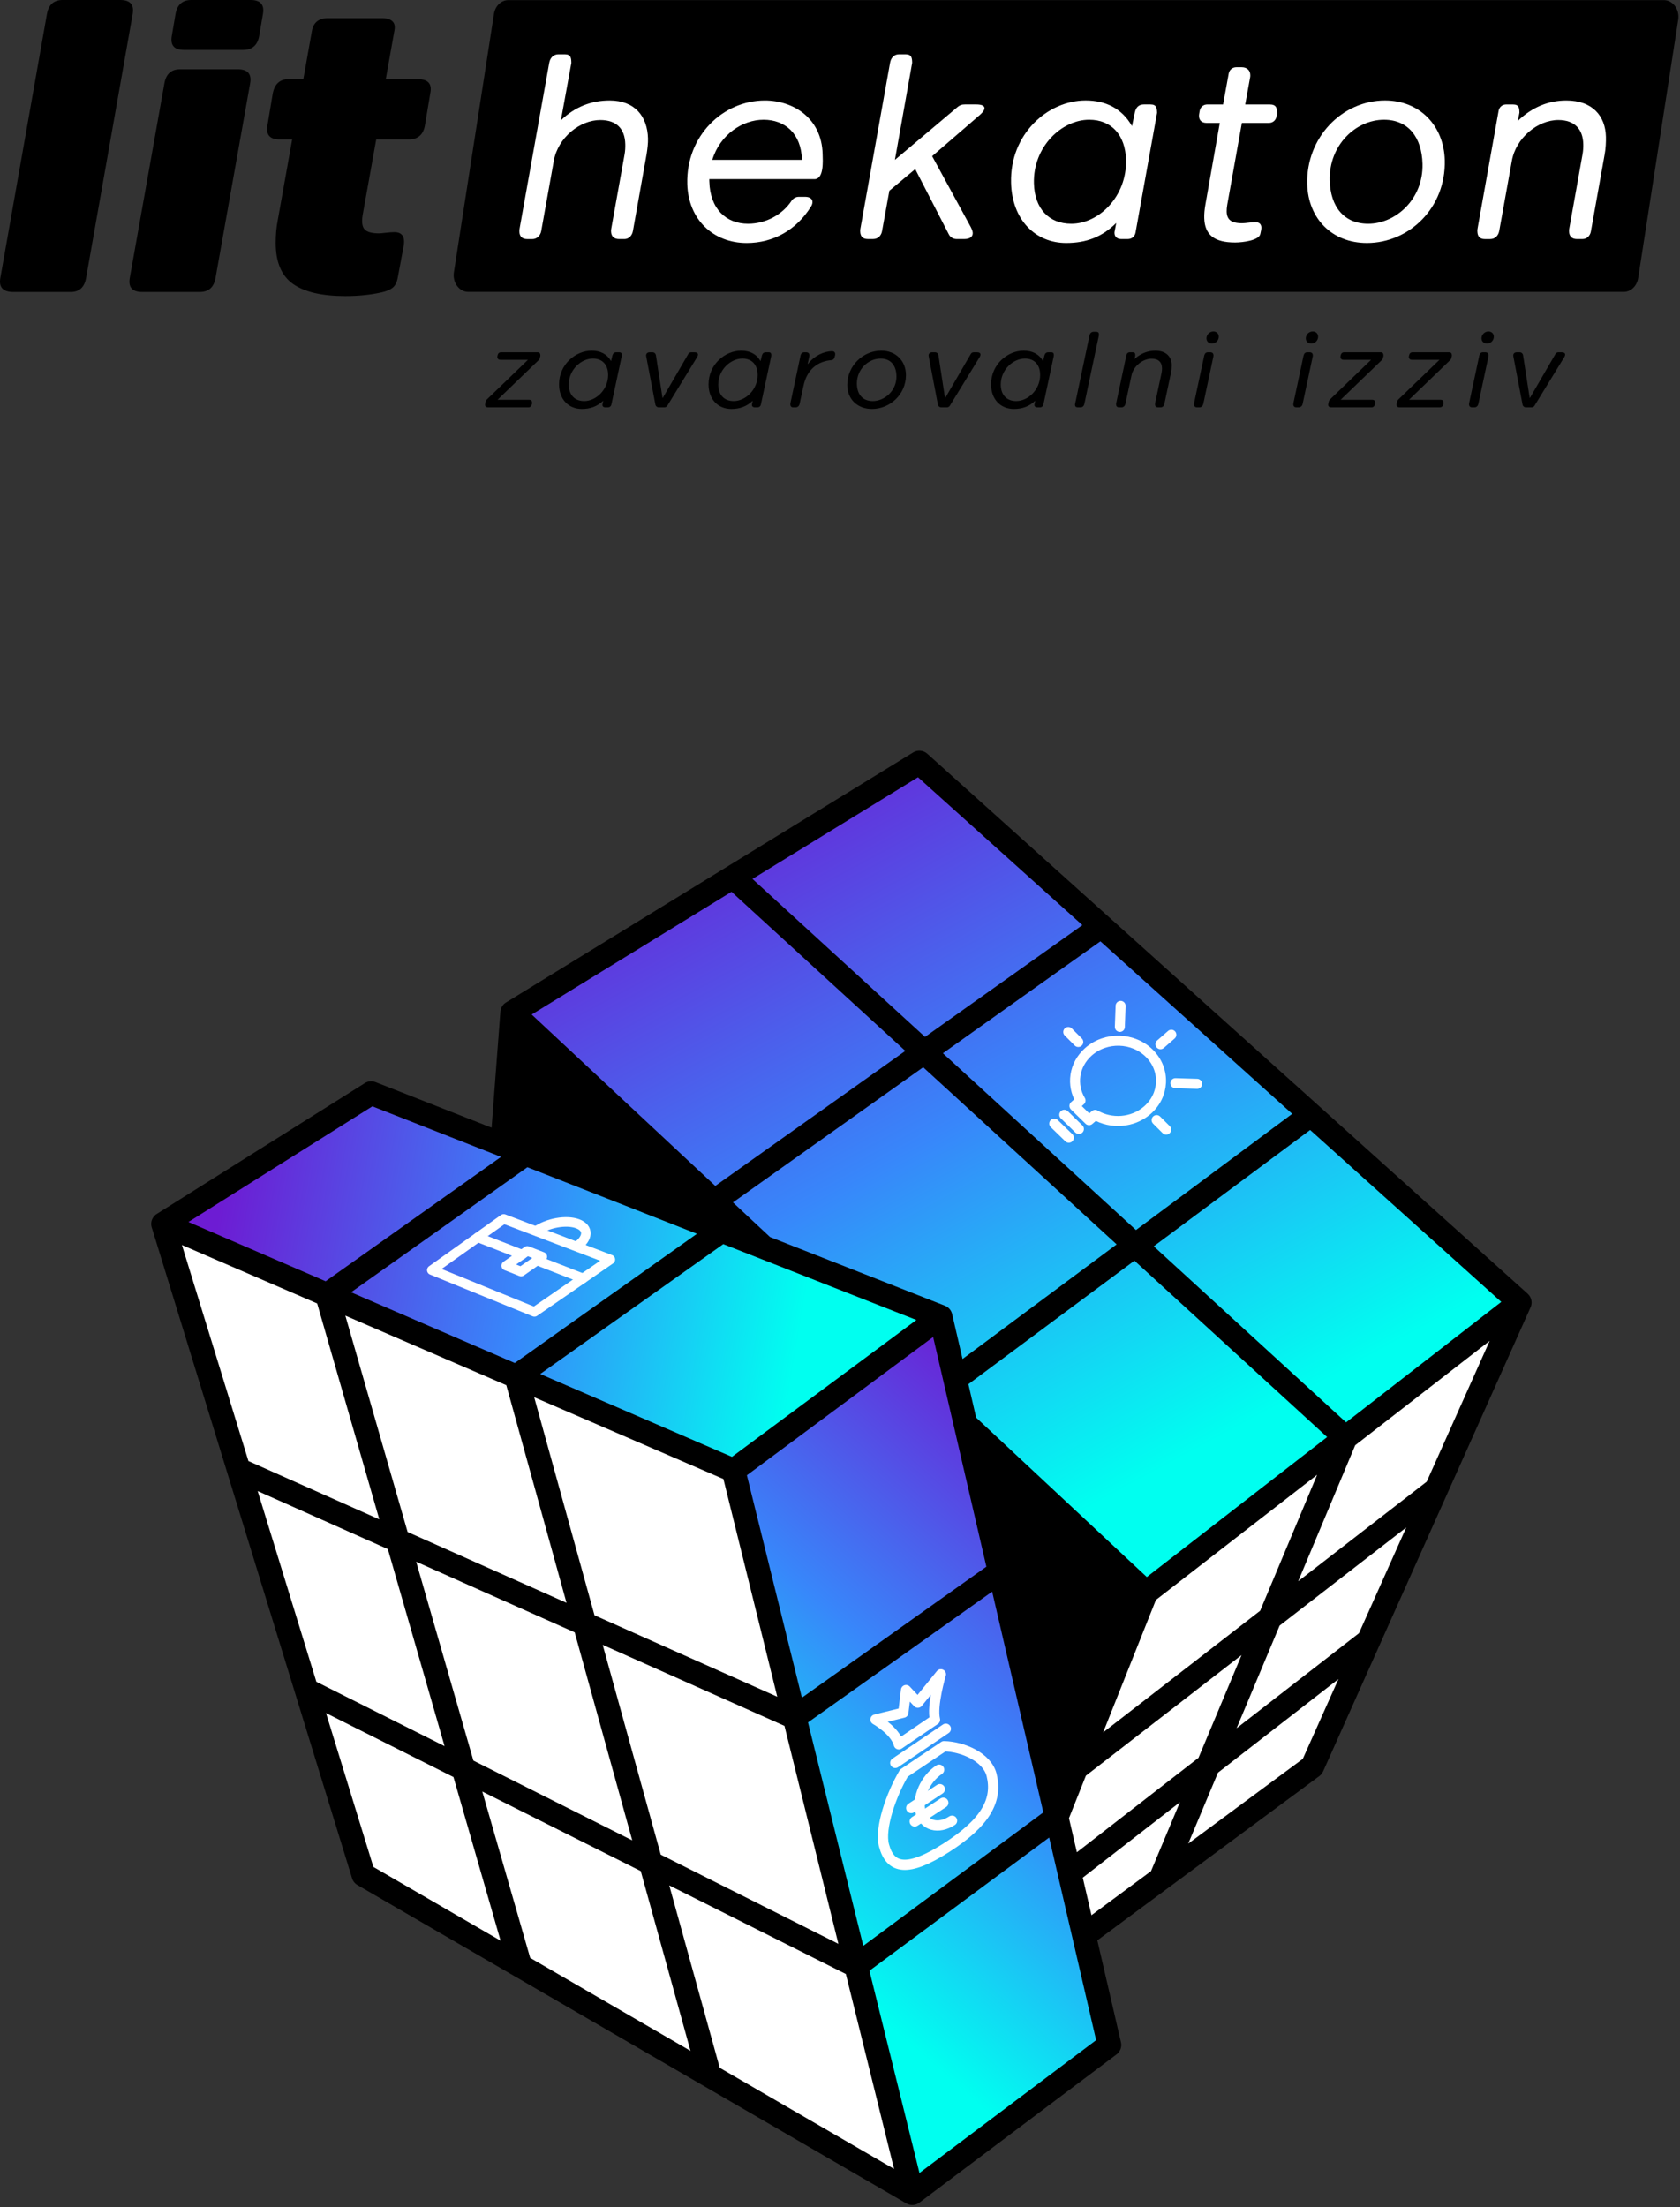 <svg width="600" height="788" viewBox="0 0 600 788" fill="none" xmlns="http://www.w3.org/2000/svg">
<rect x="0" y="0" width="600" height="788" fill="#333333" stroke="none"/>
<path d="M579.93 104.208H167.229C163.991 104.208 161.539 100.856 162.107 97.202L176.415 4.964C176.857 2.119 179.014 0.044 181.537 0.044H594.237C597.475 0.044 599.927 3.397 599.359 7.05L585.052 99.288C584.609 102.133 582.453 104.208 579.93 104.208ZM47.381 5.008C47.971 1.671 46.497 0 42.963 0H22.354C19.214 0 17.347 1.671 16.762 5.008L0.123 99.228C-0.466 102.565 1.057 104.236 4.689 104.236H25.298C28.339 104.236 30.158 102.565 30.748 99.228L47.381 5.008ZM89.337 29.739C89.926 26.403 88.452 24.732 84.919 24.732H64.31C61.17 24.732 59.302 26.403 58.718 29.739L46.349 99.228C45.759 102.565 47.234 104.236 50.767 104.236H71.376C74.516 104.236 76.384 102.565 76.973 99.228L89.337 29.739ZM93.902 5.008C94.492 1.671 93.017 0 89.484 0H68.285C65.145 0 63.278 1.671 62.688 5.008L61.361 12.811C60.771 16.148 62.196 17.819 65.631 17.819H86.83C90.068 17.819 91.985 16.148 92.569 12.811L93.902 5.008ZM146.02 49.764C149.258 49.764 151.175 48.093 151.759 44.757L153.676 33.273C154.364 29.936 152.889 28.265 149.258 28.265H137.774L140.865 10.894C141.16 9.42 140.914 8.317 140.127 7.58C139.341 6.842 138.069 6.477 136.299 6.477H117.159C113.921 6.477 112.004 7.951 111.42 10.894L108.329 28.265H103.027C99.985 28.265 98.118 29.936 97.43 33.273L95.513 44.757C94.923 48.093 96.348 49.764 99.783 49.764H104.348L99.193 78.619C98.702 81.071 98.456 83.774 98.456 86.718C98.456 93.587 100.515 98.469 104.638 101.369C108.761 104.263 114.991 105.71 123.336 105.71C128.048 105.71 132.368 105.268 136.289 104.383C138.058 103.99 139.379 103.428 140.264 102.69C141.149 101.953 141.738 100.801 142.028 99.228L144.234 87.449C144.627 84.408 143.497 82.884 140.848 82.884C140.062 82.884 139.057 82.96 137.829 83.103C136.6 83.25 135.792 83.321 135.398 83.321C132.848 83.321 131.128 82.857 130.243 81.923C129.359 80.989 129.113 79.296 129.506 76.844L134.366 49.753H146.02V49.764ZM173.81 142.691C173.657 142.844 173.504 143.117 173.466 143.308L173.275 144.192C173.236 144.307 173.236 144.422 173.236 144.498C173.236 145.077 173.624 145.421 174.274 145.421H188.718C189.335 145.421 189.793 145.033 189.914 144.46L190.028 144.072C190.028 143.264 189.952 142.724 188.909 142.724H177.698L192.453 128.509C192.606 128.356 192.759 128.083 192.797 127.854L192.988 127.007C192.988 126.276 192.797 125.773 191.945 125.773H178.926C178.309 125.773 177.851 126.161 177.731 126.773L177.654 127.117C177.616 127.231 177.616 127.346 177.616 127.422C177.616 128.078 178.042 128.46 178.774 128.46H188.559L173.81 142.691ZM215.186 144.269C215.148 144.384 215.148 144.46 215.148 144.575C215.148 145.077 215.536 145.421 216.109 145.421H217.147C217.764 145.421 218.228 145.033 218.343 144.46L222.078 127.007C222.078 126.314 222.04 125.773 221.117 125.773H220.117C219.386 125.773 218.921 126.161 218.73 126.893L218.228 128.935C216.764 126.352 214.34 125.2 211.293 125.2C205.553 125.2 199.661 130.093 199.661 137.219C199.661 142.653 203.129 146 207.787 146C210.829 146 213.259 145.115 215.454 143.073L215.186 144.269ZM203.129 137.295C203.129 131.938 207.596 128.012 211.757 128.012C215.148 128.012 217.19 130.246 217.19 133.866C217.19 139.179 212.838 143.188 208.639 143.188C205.209 143.188 203.129 140.954 203.129 137.295ZM230.788 127.242L234.064 144.422C234.179 145.039 234.681 145.421 235.26 145.421H237.302C237.728 145.421 238.149 145.192 238.34 144.842L249.01 127.433C249.202 127.127 249.278 126.816 249.278 126.587C249.278 126.084 248.852 125.779 248.082 125.779H246.848C246.422 125.779 246.002 126.008 245.81 126.396L236.718 142.035H236.603L234.255 126.822C234.141 126.205 233.677 125.779 233.059 125.779H232.022C231.214 125.779 230.75 126.243 230.75 126.936C230.75 127.051 230.75 127.127 230.788 127.242ZM268.576 144.269C268.538 144.384 268.538 144.46 268.538 144.575C268.538 145.077 268.926 145.421 269.499 145.421H270.537C271.154 145.421 271.618 145.033 271.733 144.46L275.468 127.007C275.468 126.314 275.43 125.773 274.507 125.773H273.508C272.776 125.773 272.312 126.161 272.121 126.893L271.618 128.935C270.155 126.352 267.73 125.2 264.683 125.2C258.944 125.2 253.051 130.093 253.051 137.219C253.051 142.653 256.519 146 261.177 146C264.219 146 266.649 145.115 268.844 143.073L268.576 144.269ZM256.525 137.295C256.525 131.938 260.991 128.012 265.153 128.012C268.544 128.012 270.586 130.246 270.586 133.866C270.586 139.179 266.234 143.188 262.034 143.188C258.6 143.188 256.525 140.954 256.525 137.295ZM284.183 145.427C284.953 145.427 285.456 144.81 285.571 144.231L286.958 137.76C288.268 131.518 292.468 128.94 296.858 128.591C297.475 128.553 297.901 128.165 298.054 127.592L298.245 126.822C298.283 126.707 298.283 126.554 298.283 126.434C298.283 125.817 297.896 125.396 297.202 125.396C294.275 125.396 290.769 127.013 288.574 129.94H288.459L289.038 127.242C289.076 127.127 289.076 127.013 289.076 126.898C289.076 126.205 288.689 125.779 287.919 125.779H287.225C286.493 125.779 286.029 126.319 285.915 126.898L282.294 143.925C282.256 144.078 282.256 144.192 282.256 144.313C282.256 145.006 282.562 145.432 283.337 145.432H284.183V145.427ZM302.597 137.41C302.597 142.418 306.103 146 311.417 146C317.811 146 323.55 140.878 323.55 133.904C323.55 128.859 319.968 125.2 314.731 125.2C308.222 125.2 302.597 130.595 302.597 137.41ZM306.027 136.875C306.027 131.715 310.226 128.018 314.502 128.018C318.199 128.018 320.165 130.601 320.165 134.45C320.165 139.611 315.851 143.193 311.69 143.193C308.031 143.188 306.027 140.725 306.027 136.875ZM331.682 127.242L334.958 144.422C335.073 145.039 335.575 145.421 336.154 145.421H338.196C338.622 145.421 339.043 145.192 339.234 144.842L349.904 127.433C350.095 127.127 350.172 126.816 350.172 126.587C350.172 126.084 349.746 125.779 348.976 125.779H347.742C347.316 125.779 346.895 126.008 346.704 126.396L337.612 142.035H337.497L335.149 126.822C335.034 126.205 334.57 125.779 333.953 125.779H332.916C332.107 125.779 331.643 126.243 331.643 126.936C331.643 127.051 331.643 127.127 331.682 127.242ZM369.476 144.269C369.438 144.384 369.438 144.46 369.438 144.575C369.438 145.077 369.825 145.421 370.399 145.421H371.436C372.053 145.421 372.517 145.033 372.632 144.46L376.367 127.007C376.367 126.314 376.329 125.773 375.406 125.773H374.407C373.675 125.773 373.211 126.161 373.02 126.893L372.517 128.935C371.054 126.352 368.629 125.2 365.582 125.2C359.843 125.2 353.951 130.093 353.951 137.219C353.951 142.653 357.418 146 362.076 146C365.118 146 367.548 145.115 369.743 143.073L369.476 144.269ZM357.418 137.295C357.418 131.938 361.885 128.012 366.046 128.012C369.438 128.012 371.48 130.246 371.48 133.866C371.48 139.179 367.128 143.188 362.928 143.188C359.499 143.188 357.418 140.954 357.418 137.295ZM385.924 145.427C386.655 145.427 387.12 144.924 387.273 144.192L392.471 119.69C392.471 118.996 392.433 118.456 391.51 118.456H390.549C389.817 118.456 389.277 118.958 389.124 119.69L383.963 144.192C383.925 144.307 383.925 144.422 383.925 144.537C383.925 145.077 384.275 145.421 384.886 145.421H385.924V145.427ZM398.598 144.307C398.598 145.001 398.904 145.427 399.679 145.427H400.526C401.258 145.427 401.76 144.924 401.913 144.269L404.108 134.024C404.802 130.672 408.193 128.056 411.311 128.056C413.774 128.056 415.008 129.366 415.008 131.562C415.008 132.026 414.97 132.523 414.855 133.063L412.545 143.925C412.507 144.078 412.507 144.192 412.507 144.313C412.507 145.006 412.895 145.432 413.665 145.432H414.511C415.243 145.432 415.707 144.891 415.822 144.313L418.208 133.102C418.399 132.255 418.476 131.212 418.476 130.48C418.476 127.515 416.624 125.205 412.622 125.205C409.962 125.205 407.461 126.128 405.189 128.171L405.457 126.975C405.457 126.281 405.419 125.779 404.496 125.779H403.497C402.879 125.779 402.421 126.166 402.301 126.74L398.642 143.919C398.598 144.078 398.598 144.192 398.598 144.307ZM428.381 145.427C429.113 145.427 429.616 144.848 429.73 144.269L433.351 127.28C433.389 127.166 433.389 127.013 433.389 126.893C433.389 126.199 433.001 125.773 432.231 125.773H431.385C430.615 125.773 430.227 126.314 430.074 126.969L426.454 143.919C426.416 144.072 426.416 144.187 426.416 144.307C426.416 145.001 426.765 145.427 427.535 145.427H428.381ZM432.81 122.661C434.197 122.661 435.273 121.547 435.273 120.198C435.273 119.16 434.541 118.347 433.345 118.347C431.958 118.347 430.882 119.504 430.882 120.809C430.882 121.852 431.652 122.661 432.81 122.661ZM463.86 145.427C464.592 145.427 465.094 144.848 465.209 144.269L468.83 127.28C468.868 127.166 468.868 127.013 468.868 126.893C468.868 126.199 468.48 125.773 467.71 125.773H466.864C466.094 125.773 465.706 126.314 465.553 126.969L461.933 143.919C461.894 144.072 461.894 144.187 461.894 144.307C461.894 145.001 462.244 145.427 463.014 145.427H463.86ZM468.289 122.661C469.676 122.661 470.752 121.547 470.752 120.198C470.752 119.16 470.02 118.347 468.824 118.347C467.437 118.347 466.361 119.504 466.361 120.809C466.361 121.852 467.137 122.661 468.289 122.661ZM474.918 142.691C474.765 142.844 474.613 143.117 474.574 143.308L474.383 144.192C474.345 144.307 474.345 144.422 474.345 144.498C474.345 145.077 474.733 145.421 475.383 145.421H489.826C490.443 145.421 490.902 145.033 491.022 144.46L491.137 144.072C491.137 143.264 491.061 142.724 490.018 142.724H478.806L493.562 128.509C493.714 128.356 493.867 128.083 493.911 127.854L494.102 127.007C494.102 126.276 493.911 125.773 493.059 125.773H480.041C479.424 125.773 478.965 126.161 478.845 126.773L478.768 127.117C478.73 127.231 478.73 127.346 478.73 127.422C478.73 128.078 479.156 128.46 479.888 128.46H489.673L474.918 142.691ZM499.339 142.691C499.186 142.844 499.033 143.117 498.995 143.308L498.804 144.192C498.766 144.307 498.766 144.422 498.766 144.498C498.766 145.077 499.153 145.421 499.803 145.421H514.247C514.864 145.421 515.323 145.033 515.443 144.46L515.558 144.072C515.558 143.264 515.481 142.724 514.438 142.724H503.227L517.982 128.509C518.135 128.356 518.288 128.083 518.332 127.854L518.523 127.007C518.523 126.276 518.332 125.773 517.48 125.773H504.467C503.85 125.773 503.391 126.161 503.271 126.773L503.194 127.117C503.156 127.231 503.156 127.346 503.156 127.422C503.156 128.078 503.582 128.46 504.314 128.46H514.1L499.339 142.691ZM526.616 145.427C527.348 145.427 527.85 144.848 527.965 144.269L531.585 127.28C531.623 127.166 531.623 127.013 531.623 126.893C531.623 126.199 531.236 125.773 530.466 125.773H529.619C528.849 125.773 528.462 126.314 528.309 126.969L524.688 143.919C524.65 144.072 524.65 144.187 524.65 144.307C524.65 145.001 524.999 145.427 525.769 145.427H526.616ZM531.044 122.661C532.432 122.661 533.507 121.547 533.507 120.198C533.507 119.16 532.776 118.347 531.58 118.347C530.193 118.347 529.117 119.504 529.117 120.809C529.122 121.852 529.892 122.661 531.044 122.661ZM540.486 127.242L543.763 144.422C543.877 145.039 544.38 145.421 544.959 145.421H547.001C547.427 145.421 547.847 145.192 548.039 144.842L558.709 127.433C558.9 127.127 558.977 126.816 558.977 126.587C558.977 126.084 558.551 125.779 557.781 125.779H556.546C556.12 125.779 555.7 126.008 555.509 126.396L546.417 142.035H546.302L543.954 126.822C543.839 126.205 543.375 125.779 542.758 125.779H541.72C540.912 125.779 540.448 126.243 540.448 126.936C540.448 127.051 540.448 127.127 540.486 127.242Z" fill="black"/>
<path d="M185.556 81.672L196.161 22.4C196.478 20.609 197.717 19.386 199.437 19.386H201.704C203.97 19.386 204.008 20.8 204.052 22.493L200.322 42.944C205.455 38.045 211.293 35.877 217.736 35.877C226.719 35.877 231.219 41.529 231.427 49.447C231.47 51.146 231.246 53.03 230.935 55.007L226.031 82.523C225.715 84.222 224.475 85.352 223.023 85.352H221.117C219.211 85.352 218.277 84.315 218.233 82.622C218.228 82.338 218.217 82.054 218.299 81.677L223.05 55.198C223.29 53.876 223.345 52.56 223.312 51.43C223.17 46.056 220.276 42.856 214.378 42.856C207.121 42.856 199.301 49.076 197.794 57.371L193.283 82.529C192.966 84.227 191.634 85.358 190.181 85.358H188.275C186.37 85.358 185.529 84.32 185.479 82.627C185.485 82.332 185.474 82.048 185.556 81.672Z" fill="white"/>
<path d="M287.575 70.271C289.208 70.271 290.137 71.025 290.164 72.062C290.18 72.63 290.011 73.193 289.574 73.853C284.436 82.05 276.217 86.763 266.693 86.763C254.63 86.763 245.789 78.282 245.462 65.657C245.014 48.504 258.196 35.879 273.164 35.879C283.234 35.879 293.462 42.099 293.801 55.008C293.866 57.46 294.309 63.958 290.863 63.958H253.309L253.331 64.805C253.587 74.7 259.441 79.882 267.152 79.882C273.683 79.882 279.488 76.491 282.633 71.778C283.158 70.932 284.135 70.271 285.227 70.271H287.575ZM254.39 57.078H286.412C286.167 47.652 280.324 42.754 272.706 42.754C265.175 42.754 257.148 48.029 254.39 57.078Z" fill="white"/>
<path d="M307.277 81.673L317.882 22.401C318.199 20.61 319.346 19.387 321.071 19.387H323.43C325.609 19.387 325.735 20.708 325.779 22.401L319.613 57.077L341.626 38.51C342.778 37.473 343.586 37.287 344.586 37.287H348.665C350.571 37.287 351.581 37.757 351.603 38.609C351.619 39.177 351.095 40.023 350.03 40.962L332.91 55.756L346.726 81.105C347.108 81.858 347.398 82.612 347.414 83.174C347.447 84.496 346.382 85.342 344.476 85.342H341.571C340.484 85.342 339.376 84.681 338.901 83.742L326.86 60.37L317.631 68.097L315.015 82.514C314.78 83.928 313.727 85.342 311.826 85.342H309.92C308.014 85.342 307.261 84.305 307.217 82.612C307.206 82.333 307.201 82.049 307.277 81.673Z" fill="white"/>
<path d="M398.659 79.597C393.619 84.593 387.961 86.756 380.797 86.756C369.82 86.756 361.444 78.559 361.094 65.273C360.635 47.842 374.2 35.872 387.715 35.872C394.88 35.872 400.669 38.701 404.284 45.014L405.332 40.017C405.742 38.226 406.801 37.286 408.527 37.286H410.886C413.065 37.286 413.19 38.608 413.234 40.301L405.556 82.988C405.321 84.402 404.256 85.341 402.804 85.341H400.352C398.992 85.341 398.064 84.495 398.031 83.266C398.025 82.982 398.02 82.797 398.102 82.513L398.659 79.597ZM382.61 79.881C392.499 79.881 402.492 70.079 402.148 57.076C401.919 48.219 396.966 42.753 388.982 42.753C379.186 42.753 368.914 52.364 369.258 65.464C369.493 74.414 374.533 79.881 382.61 79.881Z" fill="white"/>
<path d="M428.223 41.53C428.218 41.246 428.207 40.869 428.289 40.585L428.447 39.646C428.682 38.231 429.747 37.292 431.199 37.292H436.824L438.806 26.36C439.041 24.945 440.106 24.006 441.558 24.006H443.464C445.277 24.006 446.484 25.043 446.528 26.736C446.533 27.02 446.544 27.397 446.462 27.681L444.72 37.292H453.43C455.882 37.292 456.095 38.614 456.15 40.59L455.904 41.535C455.669 42.949 454.604 43.889 453.152 43.889H443.524L438.304 73.104C438.146 74.049 438.075 74.802 438.096 75.556C438.167 78.286 439.565 79.701 443.65 79.701C444.922 79.701 446.724 79.324 448.357 79.324C449.717 79.324 450.46 79.984 450.498 81.301C450.503 81.486 450.421 81.77 450.427 82.054L450.105 83.561C449.619 85.822 443.923 86.576 441.111 86.576C433.766 86.576 430.249 83.938 430.085 77.811C430.047 76.397 430.189 74.797 430.506 73.006L435.639 43.889H430.921C429.19 43.883 428.261 42.938 428.223 41.53Z" fill="white"/>
<path d="M494.654 35.872C506.99 35.872 515.662 44.822 515.984 57.169C516.432 74.223 503.244 86.756 488.189 86.756C475.673 86.756 467.186 77.991 466.864 65.743C466.427 49.065 479.326 35.872 494.654 35.872ZM488.642 79.881C498.439 79.881 508.366 71.116 508.039 58.491C507.793 49.065 502.998 42.753 494.294 42.753C484.224 42.753 474.575 51.801 474.908 64.427C475.148 73.852 480.025 79.881 488.642 79.881Z" fill="white"/>
<path d="M527.686 81.673L535.201 39.647C535.435 38.233 536.5 37.293 537.953 37.293H540.312C542.491 37.293 542.611 38.517 542.654 40.215L542.098 43.136C547.318 38.14 553.156 35.879 559.414 35.879C568.85 35.879 573.35 41.531 573.541 48.788C573.59 50.579 573.475 53.124 573.077 55.194L568.173 82.618C567.938 84.032 566.884 85.348 565.158 85.348H563.165C561.352 85.348 560.419 84.311 560.375 82.618C560.369 82.334 560.358 82.05 560.44 81.673L565.186 55.101C565.426 53.779 565.481 52.556 565.453 51.426C565.311 46.052 562.324 42.852 556.519 42.852C549.169 42.852 541.36 49.258 539.94 57.46L535.424 82.525C535.102 84.125 533.955 85.354 532.235 85.354H530.242C528.429 85.354 527.675 84.316 527.632 82.623C527.615 82.334 527.605 82.05 527.686 81.673Z" fill="white"/>
<path fill-rule="evenodd" clip-rule="evenodd" d="M182.444 494.069L203.949 571.762C204.05 572.128 204.031 572.53 203.862 572.9C203.483 573.75 202.482 574.134 201.632 573.755L144.987 548.515C144.498 548.332 144.095 547.93 143.945 547.391L121.717 470.173C121.608 469.807 121.621 469.401 121.786 469.021C122.156 468.162 123.152 467.764 124.012 468.135L181.488 492.963V492.967C181.936 493.164 182.302 493.557 182.444 494.069Z" fill="white"/>
<path fill-rule="evenodd" clip-rule="evenodd" d="M140.152 552.574L160.404 622.922H160.4C160.51 623.315 160.482 623.745 160.286 624.138C159.87 624.97 158.855 625.308 158.023 624.892L112.316 601.956C111.882 601.764 111.53 601.394 111.379 600.905L90.409 532.82C90.294 532.44 90.308 532.024 90.482 531.636C90.861 530.786 91.862 530.402 92.712 530.781L139.105 551.45C139.599 551.633 139.996 552.035 140.152 552.574Z" fill="white"/>
<path fill-rule="evenodd" clip-rule="evenodd" d="M255.423 738.679L237.396 673.551C237.291 673.162 237.319 672.733 237.515 672.344C237.931 671.512 238.946 671.174 239.782 671.59L302.762 703.192C303.233 703.393 303.612 703.809 303.74 704.344L320.958 773.924C321.059 774.335 321.008 774.783 320.78 775.176C320.314 775.985 319.276 776.259 318.467 775.793L256.205 739.694C255.839 739.479 255.547 739.122 255.423 738.679Z" fill="white"/>
<path fill-rule="evenodd" clip-rule="evenodd" d="M380.21 648.483L386.22 633.39C386.325 633.089 386.513 632.814 386.787 632.604L442.316 589.598C442.787 589.196 443.459 589.064 444.072 589.32C444.935 589.676 445.342 590.668 444.986 591.532L429.61 628.207C429.5 628.472 429.322 628.71 429.08 628.897L385.704 662.574C385.502 662.744 385.26 662.872 384.986 662.935C384.076 663.146 383.167 662.574 382.961 661.665L380.136 649.488H380.141C380.059 649.164 380.077 648.817 380.21 648.483Z" fill="white"/>
<path fill-rule="evenodd" clip-rule="evenodd" d="M163.585 633.964L180.401 692.378H180.396C180.515 692.803 180.474 693.274 180.232 693.689C179.765 694.498 178.728 694.773 177.919 694.307L132.49 667.97C132.134 667.764 131.851 667.426 131.723 667.001L114.811 612.084C114.687 611.682 114.71 611.238 114.916 610.832C115.332 610 116.347 609.661 117.179 610.077L162.579 632.858C163.059 633.045 163.434 633.443 163.585 633.964Z" fill="white"/>
<path fill-rule="evenodd" clip-rule="evenodd" d="M385.67 669.001L420.284 642.125C420.754 641.723 421.426 641.59 422.039 641.842C422.903 642.198 423.31 643.19 422.953 644.054L412.632 668.667C412.518 668.941 412.331 669.188 412.079 669.376L390.88 685.053C390.684 685.213 390.451 685.332 390.19 685.391C389.281 685.602 388.371 685.03 388.165 684.121L385.057 670.715C384.911 670.093 385.13 669.417 385.67 669.001Z" fill="white"/>
<path fill-rule="evenodd" clip-rule="evenodd" d="M411.782 569.864L469.295 525.245C469.766 524.843 470.438 524.71 471.05 524.966C471.914 525.323 472.321 526.314 471.964 527.178L451.62 575.706C451.51 575.971 451.332 576.208 451.09 576.396L395.012 619.827C394.555 620.179 393.929 620.284 393.357 620.06C392.489 619.717 392.068 618.734 392.411 617.866L411.22 570.659C411.32 570.349 411.512 570.074 411.782 569.864Z" fill="white"/>
<path fill-rule="evenodd" clip-rule="evenodd" d="M455.974 579.018L501.188 543.997C501.663 543.631 502.321 543.531 502.911 543.791C503.761 544.171 504.145 545.172 503.766 546.022L486.909 583.707C486.799 583.973 486.621 584.21 486.379 584.398L442.747 618.271C442.276 618.673 441.604 618.806 440.992 618.555C440.128 618.198 439.721 617.206 440.077 616.342L455.44 579.703C455.554 579.443 455.732 579.205 455.974 579.018Z" fill="white"/>
<path fill-rule="evenodd" clip-rule="evenodd" d="M260.007 527.617L279.241 605.351C279.327 605.703 279.3 606.087 279.14 606.443C278.761 607.293 277.76 607.677 276.909 607.298L211.658 578.228C211.205 578.032 210.84 577.639 210.698 577.127L189.179 499.388C189.042 499.004 189.047 498.565 189.22 498.163C189.59 497.304 190.587 496.906 191.446 497.276L259.029 526.469V526.474C259.504 526.666 259.879 527.077 260.007 527.617Z" fill="white"/>
<path fill-rule="evenodd" clip-rule="evenodd" d="M173.009 638.089L229.525 666.446C229.973 666.642 230.33 667.031 230.472 667.543L248.224 731.665C248.361 732.104 248.325 732.593 248.073 733.023C247.607 733.832 246.57 734.106 245.761 733.64L188.576 700.484C188.174 700.278 187.854 699.912 187.722 699.442L170.627 640.064H170.632C170.522 639.67 170.55 639.241 170.746 638.848C171.162 638.011 172.177 637.673 173.009 638.089Z" fill="white"/>
<path fill-rule="evenodd" clip-rule="evenodd" d="M433.961 631.521L476.985 598.118C477.46 597.752 478.119 597.652 478.708 597.912C479.558 598.292 479.942 599.293 479.563 600.143L466.838 628.6C466.724 628.87 466.541 629.112 466.29 629.3L425.455 659.498C424.989 659.882 424.326 660.006 423.727 659.754C422.863 659.398 422.456 658.406 422.813 657.542L433.435 632.202C433.54 631.946 433.719 631.708 433.961 631.521Z" fill="white"/>
<path fill-rule="evenodd" clip-rule="evenodd" d="M206.87 582.314L227.425 656.57C227.53 656.958 227.502 657.388 227.306 657.777C226.89 658.609 225.875 658.947 225.043 658.531L168.435 630.124C167.969 629.936 167.589 629.539 167.439 629.018L146.994 558.002H146.998C146.893 557.632 146.911 557.23 147.081 556.851C147.46 556.001 148.461 555.617 149.311 555.996L205.91 581.213C206.367 581.409 206.728 581.802 206.87 582.314Z" fill="white"/>
<path fill-rule="evenodd" clip-rule="evenodd" d="M132.008 393.58L66.382 434.826C65.591 435.324 65.353 436.366 65.851 437.152C66.043 437.454 66.308 437.674 66.615 437.806V437.811L115.613 458.978C116.211 459.234 116.874 459.119 117.35 458.735L179.918 414.386C180.681 413.842 180.855 412.791 180.316 412.027C180.115 411.748 179.849 411.552 179.552 411.433L178.583 411.054L178.41 410.99C168.775 406.841 158.58 402.961 148.487 399.121C143.469 397.211 138.476 395.311 133.589 393.392C133.045 393.182 132.456 393.269 132.008 393.58ZM124.392 459.968L187.312 415.371C187.769 415.015 188.391 414.905 188.971 415.129L249.515 438.897C249.812 439.016 250.077 439.212 250.278 439.491C250.818 440.25 250.644 441.306 249.881 441.849L184.912 487.922C184.437 488.306 183.774 488.42 183.176 488.165L124.707 462.902V462.898C124.433 462.779 124.181 462.587 123.998 462.326C123.455 461.563 123.633 460.507 124.392 459.968ZM191.94 489.151L257.256 442.832C257.713 442.475 258.335 442.365 258.915 442.589L327.892 469.666C328.18 469.776 328.436 469.968 328.632 470.233C329.19 470.983 329.03 472.043 328.28 472.596L262.503 521.398C262.028 521.804 261.347 521.928 260.734 521.667L192.256 492.086V492.081C191.981 491.962 191.73 491.77 191.547 491.51C191.003 490.751 191.182 489.695 191.94 489.151Z" fill="url(#paint0_linear)"/>
<path fill-rule="evenodd" clip-rule="evenodd" d="M215.933 585.675L280.787 614.571C281.281 614.767 281.674 615.188 281.811 615.741L301.068 693.557H301.063C301.154 693.932 301.123 694.343 300.935 694.714C300.519 695.545 299.504 695.884 298.673 695.468L235.304 663.669C234.856 663.473 234.5 663.08 234.358 662.572L213.616 587.672C213.516 587.306 213.534 586.904 213.703 586.534C214.082 585.679 215.083 585.295 215.933 585.675Z" fill="white"/>
<path fill-rule="evenodd" clip-rule="evenodd" d="M387.551 331.648L331.354 371.56V371.555C330.719 372.008 329.837 371.971 329.238 371.427L267.693 315.107C267.542 314.988 267.41 314.837 267.3 314.664C266.816 313.868 267.067 312.826 267.862 312.337L326.911 276.087C327.542 275.657 328.406 275.694 329 276.229L387.706 329.011C387.798 329.093 387.88 329.185 387.953 329.29C388.493 330.053 388.314 331.109 387.551 331.648ZM188.737 363.436L254.317 424.624C254.93 425.196 255.858 425.223 256.502 424.73L324.323 376.568C325.081 376.024 325.26 374.968 324.72 374.209C324.624 374.077 324.519 373.967 324.4 373.871L262.403 317.135C261.832 316.614 261.009 316.559 260.383 316.938V316.934L189.007 360.753C188.211 361.242 187.96 362.284 188.444 363.08C188.527 363.212 188.627 363.331 188.737 363.436ZM411.005 446.256L479.621 509.049C480.233 509.611 481.152 509.629 481.792 509.14L537.221 466.139C537.961 465.568 538.098 464.507 537.527 463.767C537.463 463.684 537.394 463.611 537.321 463.543L469.058 402.163C468.427 401.591 467.476 401.587 466.841 402.121L411.064 443.587C410.315 444.14 410.155 445.2 410.713 445.95C410.799 446.069 410.895 446.169 411.005 446.256ZM335.696 377.341L404.577 440.376C405.18 440.929 406.085 440.956 406.725 440.485L462.52 399.006C463.269 398.453 463.429 397.393 462.872 396.643C462.803 396.547 462.725 396.465 462.643 396.392L394.151 334.806C393.529 334.244 392.601 334.23 391.966 334.737L335.778 374.644C335.015 375.188 334.841 376.244 335.381 377.003C335.472 377.135 335.577 377.245 335.696 377.341ZM260.805 427.895L328.744 379.642V379.647C329.379 379.194 330.266 379.231 330.86 379.775L399.887 442.942C399.997 443.029 400.093 443.13 400.179 443.248C400.737 443.998 400.577 445.058 399.828 445.611L344.856 486.483C344.659 486.643 344.426 486.762 344.161 486.821C343.251 487.031 342.342 486.46 342.136 485.55L338.447 469.635H338.452L338.443 469.589C338.361 469.178 338.169 468.79 337.89 468.456C337.629 468.145 337.282 467.889 336.875 467.729L274.425 443.216C274.233 443.139 274.051 443.029 273.891 442.878L260.64 430.514C260.558 430.437 260.485 430.35 260.416 430.254C259.868 429.495 260.046 428.439 260.805 427.895ZM344.204 494.531L346.974 506.474C347.057 506.826 347.239 507.123 347.482 507.347L408.428 564.252C409.063 564.842 410.027 564.851 410.672 564.307L475.009 514.377C475.75 513.805 475.887 512.745 475.315 512.004C475.233 511.899 475.142 511.808 475.041 511.726L406.298 448.814C405.694 448.261 404.789 448.234 404.154 448.705L344.849 492.794C344.291 493.21 344.063 493.895 344.204 494.531Z" fill="url(#paint1_linear)"/>
<path fill-rule="evenodd" clip-rule="evenodd" d="M65.638 442.923L113.937 463.788C114.39 463.984 114.751 464.373 114.897 464.88L137.088 541.961H137.083C137.188 542.331 137.17 542.733 137.001 543.113C136.622 543.963 135.621 544.347 134.771 543.967L88.067 523.162C87.619 522.974 87.253 522.599 87.103 522.097L63.39 445.08C63.239 444.682 63.239 444.234 63.417 443.814C63.783 442.95 64.779 442.552 65.638 442.923Z" fill="white"/>
<path fill-rule="evenodd" clip-rule="evenodd" d="M265.735 525.313L332.198 476.009C332.394 475.849 332.627 475.73 332.892 475.671C333.802 475.46 334.712 476.032 334.917 476.941L353.927 558.931C354.073 559.575 353.831 560.279 353.26 560.686L287.423 607.431C287.245 607.568 287.03 607.673 286.797 607.732C285.892 607.956 284.973 607.399 284.749 606.494L265.1 527.077C264.944 526.433 265.173 525.729 265.735 525.313ZM376.346 655.63L393.116 727.966H393.112C393.253 728.597 393.029 729.282 392.476 729.694L329.464 777.055C329.272 777.22 329.039 777.343 328.774 777.407C327.869 777.631 326.95 777.074 326.726 776.169L308.86 703.97C308.704 703.33 308.933 702.626 309.495 702.21L373.617 654.697C373.814 654.537 374.047 654.418 374.312 654.359C375.231 654.149 376.14 654.72 376.346 655.63ZM374.267 646.661L355.993 567.843C355.783 566.934 354.873 566.362 353.964 566.573C353.717 566.627 353.493 566.737 353.305 566.883L287.592 613.537C287.012 613.953 286.77 614.666 286.93 615.319L306.67 695.092C306.894 695.997 307.813 696.555 308.718 696.331C308.965 696.267 309.189 696.152 309.376 696.002L373.622 648.398C374.18 647.986 374.408 647.296 374.267 646.661Z" fill="url(#paint2_linear)"/>
<path fill-rule="evenodd" clip-rule="evenodd" d="M462.087 563.876L482.445 515.321C482.555 515.056 482.733 514.819 482.975 514.631L530.99 477.38C531.466 477.014 532.124 476.914 532.714 477.174C533.564 477.554 533.948 478.555 533.568 479.405L511.108 529.623C510.998 529.888 510.82 530.126 510.578 530.313L464.756 565.805C464.285 566.207 463.613 566.34 463.001 566.084C462.137 565.732 461.73 564.74 462.087 563.876Z" fill="white"/>
<path fill-rule="evenodd" clip-rule="evenodd" d="M56.222 433.238L130.299 386.681C131.479 385.94 132.882 385.849 134.089 386.32V386.315L175.568 402.596L178.712 361.181C178.822 359.691 179.691 358.438 180.911 357.776L326.136 268.619C327.773 267.623 329.816 267.865 331.169 269.086L331.173 269.081L545.599 461.878C547.071 463.199 547.396 465.32 546.513 466.993L516.868 533.282C516.836 533.355 516.804 533.433 516.767 533.506L492.675 587.376C492.647 587.445 492.615 587.513 492.583 587.582L472.541 632.398C472.235 633.083 471.764 633.65 471.202 634.071L417.226 673.991C417.112 674.087 416.993 674.174 416.87 674.257L391.9 692.727L400.342 729.128C400.749 730.897 399.976 732.661 398.546 733.603L328.55 786.212C328.065 786.623 327.485 786.929 326.827 787.089C325.72 787.359 324.61 787.171 323.696 786.641L183.813 705.543C183.681 705.474 183.548 705.397 183.42 705.315L127.662 672.986C126.666 672.41 125.989 671.482 125.706 670.454L54.275 438.458C53.9 437.466 53.895 436.337 54.343 435.29C54.736 434.376 55.413 433.677 56.222 433.238ZM393.979 618.48L450.058 575.049L470.402 526.522L412.82 571.201L393.979 618.48ZM463.642 564.523L509.536 528.976L532.015 478.717L484 515.968L463.642 564.523ZM502.223 545.335L457.005 580.356L441.643 616.995L485.348 583.066L502.223 545.335ZM443.416 590.878L387.818 633.938L381.776 649.099L384.6 661.276L428.04 627.548L443.416 590.878ZM478.017 599.452L434.992 632.855L424.37 658.195L465.278 627.941L478.017 599.452ZM421.39 643.413L386.703 670.344L389.811 683.75L411.069 668.027L421.39 643.413ZM374.696 656.015L310.514 703.573L328.381 775.772L391.47 728.351L374.696 656.015ZM302.094 704.752L239.023 673.105L257.05 738.233L319.312 774.332L302.094 704.752ZM228.835 667.99L172.249 639.597L189.344 698.975L246.601 732.172L228.835 667.99ZM161.952 634.427L116.432 611.587L133.344 666.505L178.772 692.841L161.952 634.427ZM112.99 600.417L158.77 623.389L138.518 553.041L92.024 532.327L112.99 600.417ZM169.073 628.559L225.8 657.025L205.245 582.769L148.628 557.543L169.073 628.559ZM235.984 662.135L299.425 693.97L280.169 616.154L215.246 587.23L235.984 662.135ZM308.315 694.683L372.616 647.038L354.342 568.22L288.574 614.91L308.315 694.683ZM88.72 521.604L135.464 542.428L113.274 465.347L64.975 444.487L88.72 521.604ZM145.575 546.935L202.325 572.22L180.82 494.527L123.338 469.699L145.575 546.935ZM212.325 576.676L277.595 605.755L258.362 528.021L190.779 498.828L212.325 576.676ZM286.394 606.093L352.276 559.317L340.68 509.295L340.667 509.24L333.267 477.327L266.74 526.677L286.394 606.093ZM188.357 416.71L125.377 461.353L183.85 486.61L248.905 440.478L188.357 416.71ZM116.295 457.426L178.95 413.017L177.981 412.638C177.862 412.597 177.748 412.551 177.638 412.501L132.987 394.972L67.292 436.259L116.295 457.426ZM258.311 444.167L192.932 490.532L261.41 520.114L327.288 471.244L258.311 444.167ZM255.459 423.388L323.33 375.186L261.255 318.376L189.879 362.196L255.459 423.388ZM330.364 370.185L386.561 330.274L327.855 277.486L268.733 313.783L330.364 370.185ZM393.001 336.065L336.745 376.022L405.703 439.13L461.498 397.651L393.001 336.065ZM329.706 381.022L261.767 429.275L275.017 441.639L337.467 466.152C338.857 466.696 339.798 467.893 340.077 469.26L343.766 485.175L398.802 444.258L329.706 381.022ZM412.052 444.939L480.741 507.8L536.17 464.794L467.906 403.414L412.052 444.939ZM473.976 513.047L405.155 450.068L345.85 494.157L348.62 506.1L409.579 563.014L473.976 513.047Z" fill="black"/>
<path d="M340.024 650.001C335.072 653.205 330.044 651.784 328.754 646.817C327.46 641.829 330.417 635.104 335.399 631.794" stroke="white" stroke-width="3.659" stroke-miterlimit="10" stroke-linecap="round" stroke-linejoin="round"/>
<path d="M325.436 645.486L335.663 638.75" stroke="white" stroke-width="3.659" stroke-miterlimit="10" stroke-linecap="round" stroke-linejoin="round"/>
<path d="M326.686 650.276L336.898 643.601" stroke="white" stroke-width="3.659" stroke-miterlimit="10" stroke-linecap="round" stroke-linejoin="round"/>
<path d="M319.737 629.371L337.803 617.18" stroke="white" stroke-width="3.659" stroke-miterlimit="10" stroke-linecap="round" stroke-linejoin="round"/>
<path d="M336.027 597.738L327.8 607.87L323.593 603.381L322.616 611.436L312.676 613.895C312.676 613.895 319.724 617.809 321.009 622.741L333.931 613.96C332.666 608.948 336.027 597.738 336.027 597.738Z" stroke="white" stroke-width="3.659" stroke-miterlimit="10" stroke-linecap="round" stroke-linejoin="round"/>
<path d="M337.162 623.415L322.834 633.022C318.295 640.67 314.068 652.7 315.711 658.837C317.968 667.26 324.124 668.53 338.003 659.648C352.205 650.559 356.311 642.549 354.16 633.743C352.588 627.329 343.928 623.591 337.162 623.415Z" stroke="white" stroke-width="3.659" stroke-miterlimit="10" stroke-linecap="round" stroke-linejoin="round"/>
<path d="M170.644 441.744L186.436 447.899" stroke="white" stroke-width="3.404" stroke-miterlimit="10" stroke-linecap="round" stroke-linejoin="round"/>
<path d="M191.794 449.996L208.206 456.396" stroke="white" stroke-width="3.404" stroke-miterlimit="10" stroke-linecap="round" stroke-linejoin="round"/>
<path d="M217.983 449.655L179.898 435.16L154.209 453.448L190.864 468.36L217.983 449.655Z" stroke="white" stroke-width="3.404" stroke-miterlimit="10" stroke-linejoin="round"/>
<path d="M186.105 453.971L180.784 451.864L188.309 446.58L193.69 448.669L186.105 453.971Z" stroke="white" stroke-width="3.404" stroke-miterlimit="10" stroke-linejoin="round"/>
<path d="M191.411 439.537C195.602 436.582 202.257 435.392 206.295 436.897C210.361 438.416 210.195 442.079 205.916 445.057" stroke="white" stroke-width="3.404" stroke-miterlimit="10" stroke-linejoin="round"/>
<path d="M409.638 396.464C415.902 391.128 416.384 382.034 410.602 376.168C404.763 370.245 394.883 369.983 388.666 375.555C383.488 380.194 382.575 387.359 385.899 392.894L383.723 394.808L388.944 399.913L391.125 398.021C396.806 401.354 404.423 400.904 409.638 396.464Z" stroke="white" stroke-width="3.574" stroke-miterlimit="10" stroke-linecap="round" stroke-linejoin="round"/>
<path d="M381.721 406.176L376.516 401.134" stroke="white" stroke-width="3.574" stroke-miterlimit="10" stroke-linecap="round" stroke-linejoin="round"/>
<path d="M385.32 403.058L380.105 397.984" stroke="white" stroke-width="3.574" stroke-miterlimit="10" stroke-linecap="round" stroke-linejoin="round"/>
<path d="M418.341 369.409L414.457 372.801" stroke="white" stroke-width="3.574" stroke-miterlimit="10" stroke-linecap="round" stroke-linejoin="round"/>
<path d="M416.488 403.282L413.076 399.88" stroke="white" stroke-width="3.574" stroke-miterlimit="10" stroke-linecap="round" stroke-linejoin="round"/>
<path d="M381.516 368.426L385.096 372.001" stroke="white" stroke-width="3.574" stroke-miterlimit="10" stroke-linecap="round" stroke-linejoin="round"/>
<path d="M400.217 359.104L399.944 366.616" stroke="white" stroke-width="3.574" stroke-miterlimit="10" stroke-linecap="round" stroke-linejoin="round"/>
<path d="M427.54 386.947L419.788 386.711" stroke="white" stroke-width="3.574" stroke-miterlimit="10" stroke-linecap="round" stroke-linejoin="round"/>
<defs>
<linearGradient id="paint0_linear" x1="299.071" y1="634.249" x2="10.455" y2="585.264" gradientUnits="userSpaceOnUse">
<stop offset="0.136" stop-color="#00FFF0"/>
<stop offset="0.484" stop-color="#3886FA"/>
<stop offset="0.859" stop-color="#6D1CD3"/>
</linearGradient>
<linearGradient id="paint1_linear" x1="402.027" y1="595.065" x2="206.15" y2="231.553" gradientUnits="userSpaceOnUse">
<stop offset="0.136" stop-color="#00FFF0"/>
<stop offset="0.484" stop-color="#3886FA"/>
<stop offset="0.859" stop-color="#6D1CD3"/>
</linearGradient>
<linearGradient id="paint2_linear" x1="360.116" y1="811.9" x2="546.834" y2="598.813" gradientUnits="userSpaceOnUse">
<stop offset="0.136" stop-color="#00FFF0"/>
<stop offset="0.484" stop-color="#3886FA"/>
<stop offset="0.859" stop-color="#6D1CD3"/>
</linearGradient>
</defs>
</svg>
